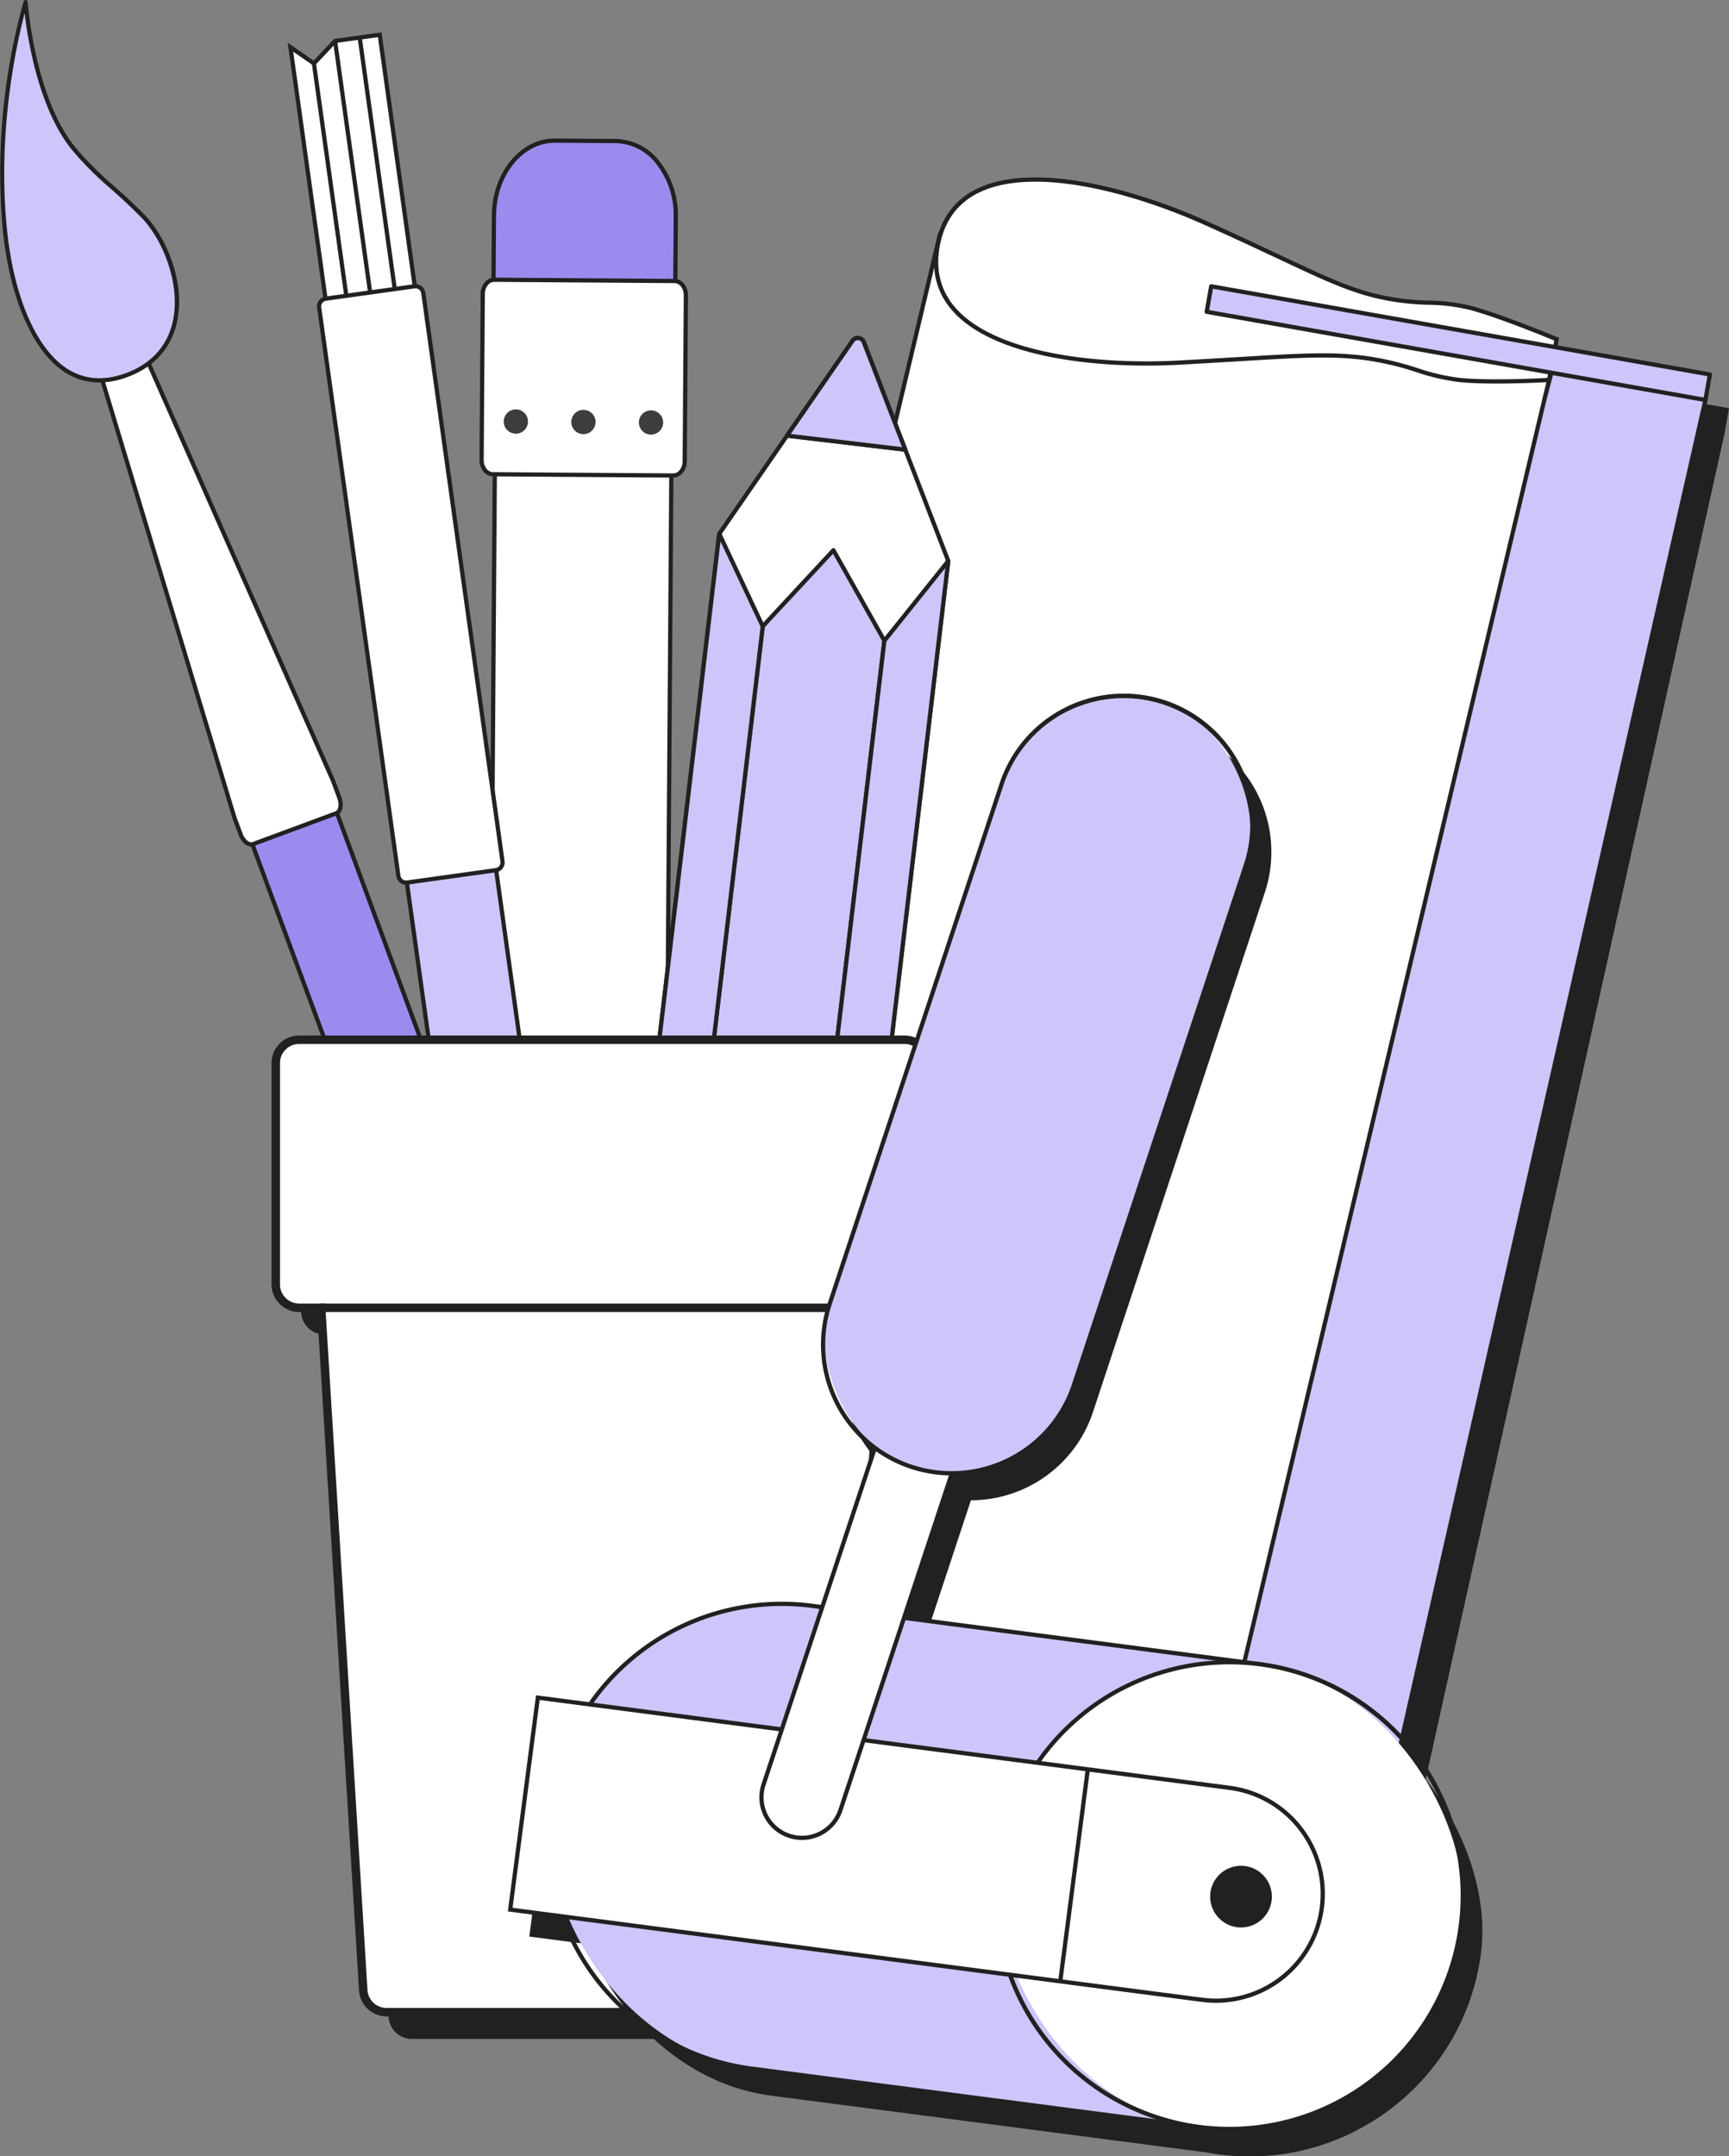 <svg xmlns="http://www.w3.org/2000/svg" viewBox="0 0 408.625 509.462">
  <rect x="0" y="0" width="408.625" height="509.462" fill="#808080" stroke="none"/>
  <defs>
    <style>
      .cls-1 {
        fill: #9c8bef;
      }

      .cls-2 {
        fill: #212121;
      }

      .cls-3 {
        fill: #fff;
      }

      .cls-4 {
        fill: #cdc6fa;
      }

      .cls-5 {
        fill: #3e3d3d;
      }
    </style>
  </defs>
  <g id="Слой_2" data-name="Слой 2">
    <g id="Слой_11" data-name="Слой 11">
      <g>
        <g>
          <g>
            <rect class="cls-1" x="99.461" y="156.958" width="21.303" height="296.291" transform="translate(-99.109 57.234) rotate(-20.322)"/>
            <path class="cls-2" d="M151.575,448.226a.5.5,0,0,1-.469-.326L48.204,170.053a.5.5,0,0,1,.295-.643l19.977-7.398a.499.499,0,0,1,.643.295L172.021,440.154a.5.5,0,0,1-.295.643l-19.977,7.398A.495.495,0,0,1,151.575,448.226ZM49.315,170.175,151.871,447.084l19.039-7.051L68.354,163.123Z"/>
          </g>
          <g>
            <path class="cls-3" d="M26.164,65.578l-4.187,1.551L17.789,68.68,55.379,193.135,56.868,197.156c.612,1.651,1.933,2.684,2.951,2.307l9.821-3.637,9.821-3.637c1.018-.377,1.348-2.021.736-3.673l-1.489-4.021Z"/>
            <path class="cls-2" d="M59.378,200.041c-1.148,0-2.371-1.071-2.979-2.711l-1.489-4.021L17.174,68.374l9.256-3.428.19.43,52.545,118.917,1.5,4.049c.718,1.94.265,3.835-1.031,4.315L59.993,199.932A1.756,1.756,0,0,1,59.378,200.041ZM18.404,68.985,55.857,192.991l1.479,3.992c.55,1.486,1.662,2.253,2.308,2.012l19.643-7.275c.65-.241.991-1.544.441-3.03l-1.489-4.021L25.897,66.21Z"/>
          </g>
          <g>
            <path class="cls-4" d="M6.052.501A148.783,148.783,0,0,0,1.141,54.171c1.988,19.816,10.749,41.117,28.801,34.465s12.33-28.96,3.743-37.657c-7.123-7.214-10.105-8.646-15.894-15.413C7.647,23.708,6.052.501,6.052.501Z"/>
            <path class="cls-2" d="M23.479,90.379a14.789,14.789,0,0,1-7.977-2.309C7.844,83.282,2.29,70.627.643,54.221A150.651,150.651,0,0,1,5.575.35a.5.5,0,0,1,.976.117c.016.23,1.702,23.181,11.62,34.773a76.435,76.435,0,0,0,8.462,8.435c2.045,1.813,4.363,3.868,7.408,6.953,5.328,5.396,9.859,16.201,7.765,25.598-1.362,6.109-5.404,10.562-11.691,12.879A19.189,19.189,0,0,1,23.479,90.379ZM5.82,3.17C3.972,10.172-.693,30.884,1.638,54.121,3.254,70.222,8.634,82.597,16.032,87.222c4.01,2.508,8.632,2.825,13.737.944,5.952-2.193,9.776-6.398,11.061-12.159,1.944-8.723-2.287-19.397-7.5-24.678-3.021-3.061-5.326-5.104-7.36-6.907a77.335,77.335,0,0,1-8.558-8.532C9.305,26.416,6.59,9.631,5.82,3.17Z"/>
          </g>
        </g>
        <g>
          <g>
            <g>
              <path class="cls-3" d="M136.887,388.34l20.187-48.868,1.892-270.819-20.862-.146-20.862-.146-1.892,270.819,19.502,49.145A1.048,1.048,0,0,0,136.887,388.34Z"/>
              <path class="cls-2" d="M135.87,389.634h-.01a1.639,1.639,0,0,1-1.474-1.125l-19.538-49.235 0-.097,1.896-271.319,42.725.298L157.536,339.663l-20.187,48.868A1.641,1.641,0,0,1,135.87,389.634Zm-20.021-50.547L135.316,388.141c.122.307.328.491.551.493h.003c.222,0,.43-.181.555-.485l.462.191-.462-.191L156.575,339.371l1.888-270.221-40.725-.285Z"/>
            </g>
            <path class="cls-2" d="M146.809,364.823h-.003l-21.542-.15a.5.5,0,0,1,.003-1h.003l21.542.15a.5.5,0,0,1-.003,1Z"/>
            <g>
              <path class="cls-1" d="M125.267,364.173l9.584,24.153a1.048,1.048,0,0,0,2.037.014l9.921-24.017Z"/>
              <path class="cls-2" d="M135.87,389.634l-.01-0a1.638,1.638,0,0,1-1.474-1.124l-9.584-24.152a.501.501,0,0,1,.052-.467.445.445,0,0,1,.416-.218l21.542.15a.5.5,0,0,1,.459.691l-9.921,24.017A1.641,1.641,0,0,1,135.87,389.634Zm-9.865-24.956,9.311,23.463c.122.307.328.491.551.493h.003c.222,0,.43-.181.556-.485l9.637-23.331Z"/>
            </g>
          </g>
          <g>
            <path class="cls-1" d="M145.577,33.333l-7.228-.051-7.228-.05c-7.874-.055-14.314,7.863-14.382,17.686l-.208,29.773,21.486.15,21.486.15.208-29.773C159.78,41.395,153.452,33.388,145.577,33.333Z"/>
            <path class="cls-2" d="M159.503,81.491h-.003l-42.971-.3a.5.5,0,0,1-.497-.503l.208-29.773c.07-10.047,6.702-18.183,14.801-18.183l.084 0,14.456.101h0a13.409,13.409,0,0,1,10.434,5.47,20.596,20.596,0,0,1,4.196,12.918l-.208,29.773a.5.5,0,0,1-.5.497ZM117.036,80.194l41.971.293.205-29.273a19.592,19.592,0,0,0-3.98-12.292,12.428,12.428,0,0,0-9.656-5.09l-14.456-.101c-7.577-.004-13.812,7.659-13.878,17.189Z"/>
          </g>
          <g>
            <path class="cls-3" d="M159.418,66.403l-21.299-.149-21.299-.149c-1.495-.01-2.717,1.493-2.73,3.357l-.274,39.209c-.013,1.865,1.188,3.385,2.683,3.395l21.299.149,21.299.149c1.495.01,2.717-1.493,2.73-3.357l.274-39.209C162.114,67.934,160.913,66.414,159.418,66.403Z"/>
            <path class="cls-2" d="M159.112,112.865h-.019l-42.597-.298a2.94,2.94,0,0,1-2.296-1.192,4.313,4.313,0,0,1-.884-2.706l.274-39.209a4.313,4.313,0,0,1,.921-2.694,2.962,2.962,0,0,1,2.312-1.16l42.597.297c1.769.013,3.195,1.762,3.18,3.899l-.274,39.209C162.312,111.141,160.871,112.865,159.112,112.865ZM116.806,66.606a1.965,1.965,0,0,0-1.518.791,3.313,3.313,0,0,0-.697,2.07l-.274,39.209a3.317,3.317,0,0,0,.668,2.08,1.963,1.963,0,0,0,1.518.812l42.597.298h.012c1.211,0,2.204-1.28,2.215-2.861l.274-39.209c.011-1.586-.97-2.883-2.187-2.892l-42.597-.297Z"/>
          </g>
          <circle class="cls-5" cx="121.913" cy="99.61" r="2.868"/>
          <circle class="cls-5" cx="137.886" cy="99.721" r="2.868"/>
          <circle class="cls-5" cx="153.859" cy="99.833" r="2.868"/>
        </g>
        <g>
          <g>
            <polygon class="cls-2" points="371.199 95.92 407.636 102.146 335.37 427.496 291.081 395.854 371.199 95.92"/>
            <path class="cls-2" d="M351.897,81.218c-7.5-2.012-12.49-.138-22.393-2.596-9.904-2.458-17.693-7.944-40.27-18.038-21.775-9.735-56.074-18.14-62.504,2.963l-.121-.029-79.861,335.994L290.745,433.739,370.606,97.745l.891-4.809.891-4.809S359.397,83.23,351.897,81.218Z"/>
            <path class="cls-2" d="M289.233,60.584c-22.577-10.094-58.629-18.769-63.11,5.406-4.481,24.175,32.285,28.997,56.98,27.665,24.694-1.332,33.933-3.662,44.06-2.407s14.113,4.793,21.836,5.602c7.723.81,21.607.895,21.607.895l.891-4.809.891-4.809s-12.992-4.896-20.492-6.908c-7.5-2.012-12.49-.138-22.393-2.596C319.6,76.164,311.81,70.678,289.233,60.584Z"/>
            <rect class="cls-2" x="289.313" y="85.994" width="119.693" height="6.116" transform="translate(20.838 -59.433) rotate(10.027)"/>
          </g>
          <g>
            <g>
              <polygon class="cls-4" points="366.691 87.956 403.127 94.182 328.34 423.999 286.572 387.889 366.691 87.956"/>
              <path class="cls-2" d="M328.339,424.499a.501.501,0,0,1-.327-.122l-41.767-36.11a.5.5,0,0,1-.156-.507L366.208,87.827a.498.498,0,0,1,.567-.364L403.211,93.689a.5.5,0,0,1,.404.603L328.827,424.11a.501.501,0,0,1-.332.365A.507.507,0,0,1,328.339,424.499ZM287.136,387.716l40.9,35.36L402.523,94.586l-35.467-6.06Z"/>
            </g>
            <g>
              <path class="cls-3" d="M347.388,73.253c-7.5-2.012-12.49-.138-22.393-2.596C315.091,68.2,307.301,62.713,284.725,52.619c-21.775-9.735-56.074-18.14-62.504,2.963l-.121-.029-79.861,335.994,143.998,34.226,79.861-335.994.891-4.809.891-4.809S354.888,75.266,347.388,73.253Z"/>
              <path class="cls-2" d="M286.606,426.376l-144.971-34.458.116-.486,79.976-336.48.156.037A17.128,17.128,0,0,1,231.418,44.398c13.201-6.011,36.298.069,53.511,7.765,9.035,4.04,15.716,7.348,21.085,10.007,7.955,3.939,13.209,6.541,19.101,8.003a52.506,52.506,0,0,0,12.479,1.463,39.697,39.697,0,0,1,9.923,1.135h0c7.438,1.996,20.409,6.874,20.539,6.923l.392.147-1.859,10.03ZM142.84,391.177l143.025,33.995,79.746-335.508,1.701-9.182c-2.226-.831-13.39-4.958-20.054-6.747h0a38.907,38.907,0,0,0-9.69-1.101A54.067,54.067,0,0,1,324.874,71.143c-5.997-1.488-11.291-4.109-19.304-8.078-5.361-2.654-12.032-5.958-21.049-9.99-17.013-7.606-39.789-13.641-52.688-7.768a16.205,16.205,0,0,0-9.134,10.42l-.137.449-.092-.022Z"/>
            </g>
            <g>
              <path class="cls-3" d="M284.725,52.619c-22.577-10.094-58.629-18.769-63.11,5.406C217.134,82.2,253.9,87.022,278.595,85.69,303.289,84.358,312.113,83.292,322.24,84.547s14.887,4.423,22.61,5.233c7.723.81,21.247,0,21.247,0l.891-4.809.891-4.809s-12.816-5.382-20.316-7.394c-7.5-2.012-12.668-.405-22.572-2.862C315.089,67.447,307.301,62.713,284.725,52.619Z"/>
              <path class="cls-2" d="M353.771,90.637c-3.165,0-6.397-.09-8.973-.36a50.696,50.696,0,0,1-10.059-2.333,67.634,67.634,0,0,0-12.56-2.9c-7.82-.97-14.966-.54-29.201.316-4.122.248-8.843.532-14.355.83-19.535,1.052-43.857-1.75-53.539-12.772-3.742-4.26-5.074-9.47-3.959-15.484,1.115-6.014,4.226-10.399,9.246-13.036,12.988-6.822,36.7-.719,54.56,7.265,7.402,3.31,13.297,6.082,18.034,8.309,10.02,4.711,15.54,7.307,22.15,8.947a58.179,58.179,0,0,0,12.565,1.606,43.761,43.761,0,0,1,10.016,1.259c7.447,1.998,20.251,7.362,20.38,7.416l.372.156-1.927,10.399-.391.023C366.037,90.285,360.038,90.637,353.771,90.637Zm-41.219-7.148a77.242,77.242,0,0,1,9.75.562,69.411,69.411,0,0,1,12.731,2.937,49.898,49.898,0,0,0,9.87,2.295c6.863.719,18.503.143,20.775.02l1.637-8.835c-2.16-.895-13.209-5.428-19.88-7.217a42.981,42.981,0,0,0-9.802-1.226A59.829,59.829,0,0,1,324.872,70.39c-6.706-1.664-12.588-4.43-22.334-9.013-4.733-2.226-10.623-4.995-18.017-8.301-17.645-7.889-41.014-13.947-53.687-7.293-4.735,2.486-7.671,6.636-8.727,12.333-1.056,5.697.198,10.623,3.727,14.641,9.445,10.754,33.434,13.469,52.734,12.434,5.51-.297,10.229-.581,14.349-.829C301.436,83.849,307.427,83.489,312.552,83.489Z"/>
            </g>
            <g>
              <rect class="cls-4" x="284.805" y="78.029" width="119.693" height="6.116" transform="translate(19.383 -58.769) rotate(10.027)"/>
              <path class="cls-2" d="M403.051,95.018a.485.485,0,0,1-.087-.008L285.099,74.171a.499.499,0,0,1-.405-.579l1.065-6.022a.5.5,0,0,1,.579-.405L404.203,88.004a.499.499,0,0,1,.405.579L403.543,94.605A.499.499,0,0,1,403.051,95.018ZM285.766,73.273,402.646,93.939l.891-5.038L286.656,68.236Z"/>
            </g>
          </g>
        </g>
        <g>
          <g>
            <rect class="cls-4" x="109.929" y="158.469" width="21.303" height="296.291" transform="translate(282.334 593.648) rotate(172.065)"/>
            <path class="cls-2" d="M130.482,455.312a.5.5,0,0,1-.495-.431L89.085,161.427a.5.5,0,0,1,.426-.564l21.099-2.941a.49.49,0,0,1,.37.096.499.499,0,0,1,.194.33l40.902,293.454a.5.5,0,0,1-.426.564L130.551,455.307A.466.466,0,0,1,130.482,455.312ZM90.144,161.785l40.765,292.463,20.108-2.803L110.252,158.982Z"/>
          </g>
          <g>
            <g>
              <polygon class="cls-3" points="102.204 97.618 81.105 100.559 68.643 11.148 74.193 14.988 79.192 9.678 89.742 8.207 102.204 97.618"/>
              <path class="cls-2" d="M80.679,101.123,67.991,10.089l6.133,4.243,4.825-5.125L90.168,7.643l12.601,90.401ZM69.295,12.207,81.532,99.995l20.108-2.803L89.315,8.772l-9.88,1.377-5.173,5.495Z"/>
            </g>
            <g>
              <rect class="cls-3" x="84.669" y="68.446" width="24.848" height="139.31" rx="1.863" transform="translate(-18.135 14.726) rotate(-7.935)"/>
              <path class="cls-2" d="M95.986,209.065a2.363,2.363,0,0,1-2.335-2.037L74.934,72.742a2.362,2.362,0,0,1,2.014-2.667l20.92-2.916a2.371,2.371,0,0,1,2.666,2.014L119.251,203.46a2.362,2.362,0,0,1-2.014,2.666l-20.919,2.916A2.362,2.362,0,0,1,95.986,209.065ZM98.194,68.137a1.375,1.375,0,0,0-.188.013L77.085,71.066a1.363,1.363,0,0,0-1.162,1.539L94.641,206.891a1.362,1.362,0,0,0,1.539,1.162l20.919-2.916a1.363,1.363,0,0,0,1.162-1.538L99.544,69.311A1.366,1.366,0,0,0,98.194,68.137Z"/>
            </g>
            <g>
              <line class="cls-3" x1="79.192" y1="9.678" x2="87.477" y2="69.113"/>
              <rect class="cls-2" x="82.835" y="9.391" width="1" height="60.009" transform="translate(-4.641 11.881) rotate(-7.935)"/>
            </g>
            <g>
              <line class="cls-3" x1="74.193" y1="14.988" x2="81.847" y2="69.897"/>
              <rect class="cls-2" x="77.52" y="14.722" width="1" height="55.44" transform="translate(-5.112 11.177) rotate(-7.935)"/>
            </g>
            <g>
              <line class="cls-3" x1="85.011" y1="8.867" x2="93.296" y2="68.302"/>
              <rect class="cls-2" x="88.654" y="8.579" width="1" height="60.01" transform="translate(-4.473 12.678) rotate(-7.935)"/>
            </g>
          </g>
        </g>
        <g>
          <g>
            <path class="cls-3" d="M201.493,80.522l-31.505,45.618-31.866,268.944,27.06,3.206,27.06,3.206,31.866-268.944-19.973-51.717A1.505,1.505,0,0,0,201.493,80.522Z"/>
            <path class="cls-2" d="M192.679,402.052l-55.112-6.53.059-.497,31.88-269.067.07-.102,31.505-45.618.412.284-.412-.284a2.005,2.005,0,0,1,3.52.417l20.018,51.833Zm-54.002-7.405,53.127,6.294,31.792-268.324L203.669,81.016a1.005,1.005,0,0,0-1.764-.209l-31.435,45.516Z"/>
          </g>
          <g>
            <polygon class="cls-4" points="196.968 130.021 180.259 148 150.806 396.587 165.182 398.29 179.558 399.994 209.012 151.406 196.968 130.021"/>
            <path class="cls-2" d="M179.559,400.494a.478.478,0,0,1-.059-.003l-28.752-3.407a.501.501,0,0,1-.438-.556l29.454-248.586a.501.501,0,0,1,.13-.282l16.708-17.979a.488.488,0,0,1,.425-.156.5.5,0,0,1,.376.251l12.044,21.386a.499.499,0,0,1,.061.304L180.055,400.052A.5.5,0,0,1,179.559,400.494Zm-28.198-4.344,27.76,3.289,29.375-247.929-11.628-20.647-16.131,17.358Z"/>
          </g>
          <path class="cls-2" d="M213.951,106.752a.48.48,0,0,1-.059-.003l-27.941-3.311a.5.5,0,0,1,.117-.993l27.941,3.311a.5.5,0,0,1-.058.997Z"/>
          <g>
            <path class="cls-4" d="M213.95,106.252l-9.816-25.417a1.504,1.504,0,0,0-2.642-.313l-15.484,22.419Z"/>
            <path class="cls-2" d="M213.95,106.752a.472.472,0,0,1-.059-.003l-27.941-3.311a.5.5,0,0,1-.353-.781l15.484-22.419a2.005,2.005,0,0,1,3.52.417l9.815,25.417a.5.5,0,0,1-.466.68Zm-27.058-4.209,26.292,3.115-9.516-24.643a1.005,1.005,0,0,0-1.764-.209Z"/>
          </g>
          <g>
            <polygon class="cls-4" points="209.012 151.406 224.107 132.553 192.242 401.497 179.558 399.994 209.012 151.406"/>
            <path class="cls-2" d="M192.242,401.996a.47.47,0,0,1-.059-.003l-12.684-1.503a.5.5,0,0,1-.438-.555L208.515,151.348a.499.499,0,0,1,.106-.254l15.096-18.854a.5.5,0,0,1,.887.372L192.738,401.555a.5.5,0,0,1-.497.441ZM180.113,399.556l11.691,1.385,31.601-266.712L209.491,151.607Z"/>
          </g>
          <g>
            <polygon class="cls-4" points="180.259 148 169.988 126.14 138.122 395.084 150.806 396.587 180.259 148"/>
            <path class="cls-2" d="M150.806,397.087a.48.48,0,0,1-.059-.003l-12.684-1.502a.5.5,0,0,1-.438-.556l31.866-268.944a.5.5,0,0,1,.949-.154L180.712,147.787a.503.503,0,0,1,.044.271L151.302,396.645A.5.5,0,0,1,150.806,397.087Zm-12.129-2.44,11.691,1.385,29.378-247.949-9.467-20.148Z"/>
          </g>
        </g>
        <path class="cls-2" d="M225.295,257.548a5.531,5.531,0,0,0-5.531-5.531H76.693a5.531,5.531,0,0,0-5.531,5.531v52.275a5.531,5.531,0,0,0,5.531,5.531h5.201l9.946,161.267a5.531,5.531,0,0,0,5.521,5.191H199.096a5.531,5.531,0,0,0,5.521-5.191L214.563,315.354h5.201a5.531,5.531,0,0,0,5.531-5.531Z"/>
        <g>
          <path class="cls-3" d="M219.304,251.226a5.531,5.531,0,0,0-5.531-5.531H70.702a5.531,5.531,0,0,0-5.531,5.531v52.275a5.531,5.531,0,0,0,5.531,5.531H75.903l9.946,161.267a5.531,5.531,0,0,0,5.521,5.191H193.105a5.531,5.531,0,0,0,5.521-5.191l9.946-161.267h5.201a5.531,5.531,0,0,0,5.531-5.531Z"/>
          <path class="cls-2" d="M193.105,476.491H91.37a6.542,6.542,0,0,1-6.519-6.129L74.962,310.033H70.702a6.539,6.539,0,0,1-6.531-6.532v-52.275a6.538,6.538,0,0,1,6.531-6.531H213.773a6.538,6.538,0,0,1,6.531,6.531v52.275a6.539,6.539,0,0,1-6.531,6.532h-4.26L199.624,470.362A6.542,6.542,0,0,1,193.105,476.491ZM70.702,246.695a4.536,4.536,0,0,0-4.531,4.531v52.275a4.536,4.536,0,0,0,4.531,4.532h6.141L86.847,470.239a4.539,4.539,0,0,0,4.523,4.252H193.105a4.539,4.539,0,0,0,4.523-4.252l10.004-162.206H213.773a4.536,4.536,0,0,0,4.531-4.532v-52.275a4.536,4.536,0,0,0-4.531-4.531Z"/>
        </g>
        <path class="cls-2" d="M208.572,310.033H75.903a1,1,0,1,1,0-2H208.572a1,1,0,0,1,0,2Z"/>
        <g>
          <g>
            <rect class="cls-2" x="133.69" y="392.271" width="216.974" height="110.289" rx="55.145" transform="translate(59.874 -27.554) rotate(7.428)"/>
            <rect class="cls-2" x="239.927" y="399.167" width="110.289" height="110.289" rx="55.145" transform="matrix(0.992, 0.129, -0.129, 0.992, 61.21, -34.334)"/>
            <g>
              <path class="cls-2" d="M127.564,419.614H292.46a25.254,25.254,0,0,1,25.254,25.254v0a25.254,25.254,0,0,1-25.254,25.254H127.564a0,0,0,0,1,0,0V419.614a0,0,0,0,1,0,0Z" transform="translate(59.381 -25.05) rotate(7.428)"/>
              <circle class="cls-2" cx="297.814" cy="454.554" r="7.293"/>
              <line class="cls-2" x1="261.626" y1="424.406" x2="255.077" y2="474.642"/>
              <path class="cls-2" d="M197.869,338.428h19.146a0,0,0,0,1,0,0v94.823a9.573,9.573,0,0,1-9.573,9.573h0a9.573,9.573,0,0,1-9.573-9.573v-94.823a0,0,0,0,1,0,0Z" transform="translate(133.18 -45.385) rotate(18.305)"/>
              <path class="cls-2" d="M249.754,167.647h0a30.409,30.409,0,0,1,30.409,30.409V327.386a30.409,30.409,0,0,1-30.409,30.409h-0A30.409,30.409,0,0,1,219.345,327.386V198.056A30.409,30.409,0,0,1,249.754,167.647Z" transform="translate(95.15 -65.146) rotate(18.305)"/>
            </g>
          </g>
          <g>
            <g>
              <rect class="cls-4" x="129.173" y="385.897" width="216.974" height="110.289" rx="55.145" transform="translate(59.012 -27.024) rotate(7.428)"/>
              <path class="cls-2" d="M290.594,503.587a55.91,55.91,0,0,1-7.232-.471L177.572,489.323a55.644,55.644,0,1,1,14.387-110.355l105.79,13.792a55.647,55.647,0,0,1-7.155,110.826ZM177.701,488.332l105.79,13.792a54.645,54.645,0,0,0,14.129-108.373l-105.79-13.792a54.645,54.645,0,0,0-14.129,108.373Z"/>
            </g>
            <g>
              <rect class="cls-3" x="235.41" y="392.793" width="110.289" height="110.289" rx="55.145" transform="matrix(0.992, 0.129, -0.129, 0.992, 60.348, -33.804)"/>
              <path class="cls-2" d="M290.594,503.587a55.646,55.646,0,1,1,7.155-110.826,55.647,55.647,0,0,1-7.155,110.826Zm-7.104-1.462a54.645,54.645,0,1,0-47.122-61.251A54.714,54.714,0,0,0,283.49,502.124Z"/>
            </g>
            <g>
              <g>
                <path class="cls-3" d="M123.047,413.24H287.943a25.254,25.254,0,0,1,25.254,25.254v0a25.254,25.254,0,0,1-25.254,25.254H123.047a0,0,0,0,1,0,0V413.24a0,0,0,0,1,0,0Z" transform="translate(58.519 -24.519) rotate(7.428)"/>
                <path class="cls-2" d="M287.374,473.277a25.815,25.815,0,0,1-3.347-.218L120.02,451.677l6.659-51.076.496.065,163.511,21.318a25.755,25.755,0,0,1-3.312,51.294Zm-3.218-1.209a24.754,24.754,0,0,0,6.401-49.093L127.542,401.722l-6.4,49.093Z"/>
              </g>
              <circle class="cls-2" cx="293.297" cy="448.181" r="7.293"/>
              <g>
                <line class="cls-3" x1="257.109" y1="418.033" x2="250.56" y2="468.268"/>
                <rect class="cls-2" x="228.504" y="442.651" width="50.661" height="1" transform="translate(-218.351 637.715) rotate(-82.59)"/>
              </g>
              <g>
                <path class="cls-3" d="M193.352,332.054H212.498a0,0,0,0,1,0,0v94.823a9.573,9.573,0,0,1-9.573,9.573h0a9.573,9.573,0,0,1-9.573-9.573v-94.823a0,0,0,0,1,0,0Z" transform="translate(130.95 -44.289) rotate(18.305)"/>
                <path class="cls-2" d="M189.53,434.794a10.075,10.075,0,0,1-9.555-13.238l29.938-90.5,19.127,6.327-29.938,90.5A10.092,10.092,0,0,1,189.53,434.794ZM210.548,332.321l-29.624,89.55a9.073,9.073,0,1,0,17.228,5.699l29.624-89.55Z"/>
              </g>
              <g>
                <rect class="cls-4" x="214.828" y="161.274" width="60.818" height="190.147" rx="30.409" transform="translate(92.92 -64.05) rotate(18.305)"/>
                <path class="cls-2" d="M224.904,348.652a30.916,30.916,0,0,1-29.321-40.619L236.201,185.247a30.909,30.909,0,1,1,58.689,19.416L254.273,327.448A30.965,30.965,0,0,1,224.904,348.652Zm-9.37-2.516a29.943,29.943,0,0,0,37.789-19.002L293.941,204.348a29.909,29.909,0,1,0-56.791-18.787L196.532,308.347A29.944,29.944,0,0,0,215.534,346.136Z"/>
              </g>
            </g>
          </g>
        </g>
      </g>
    </g>
  </g>
</svg>
